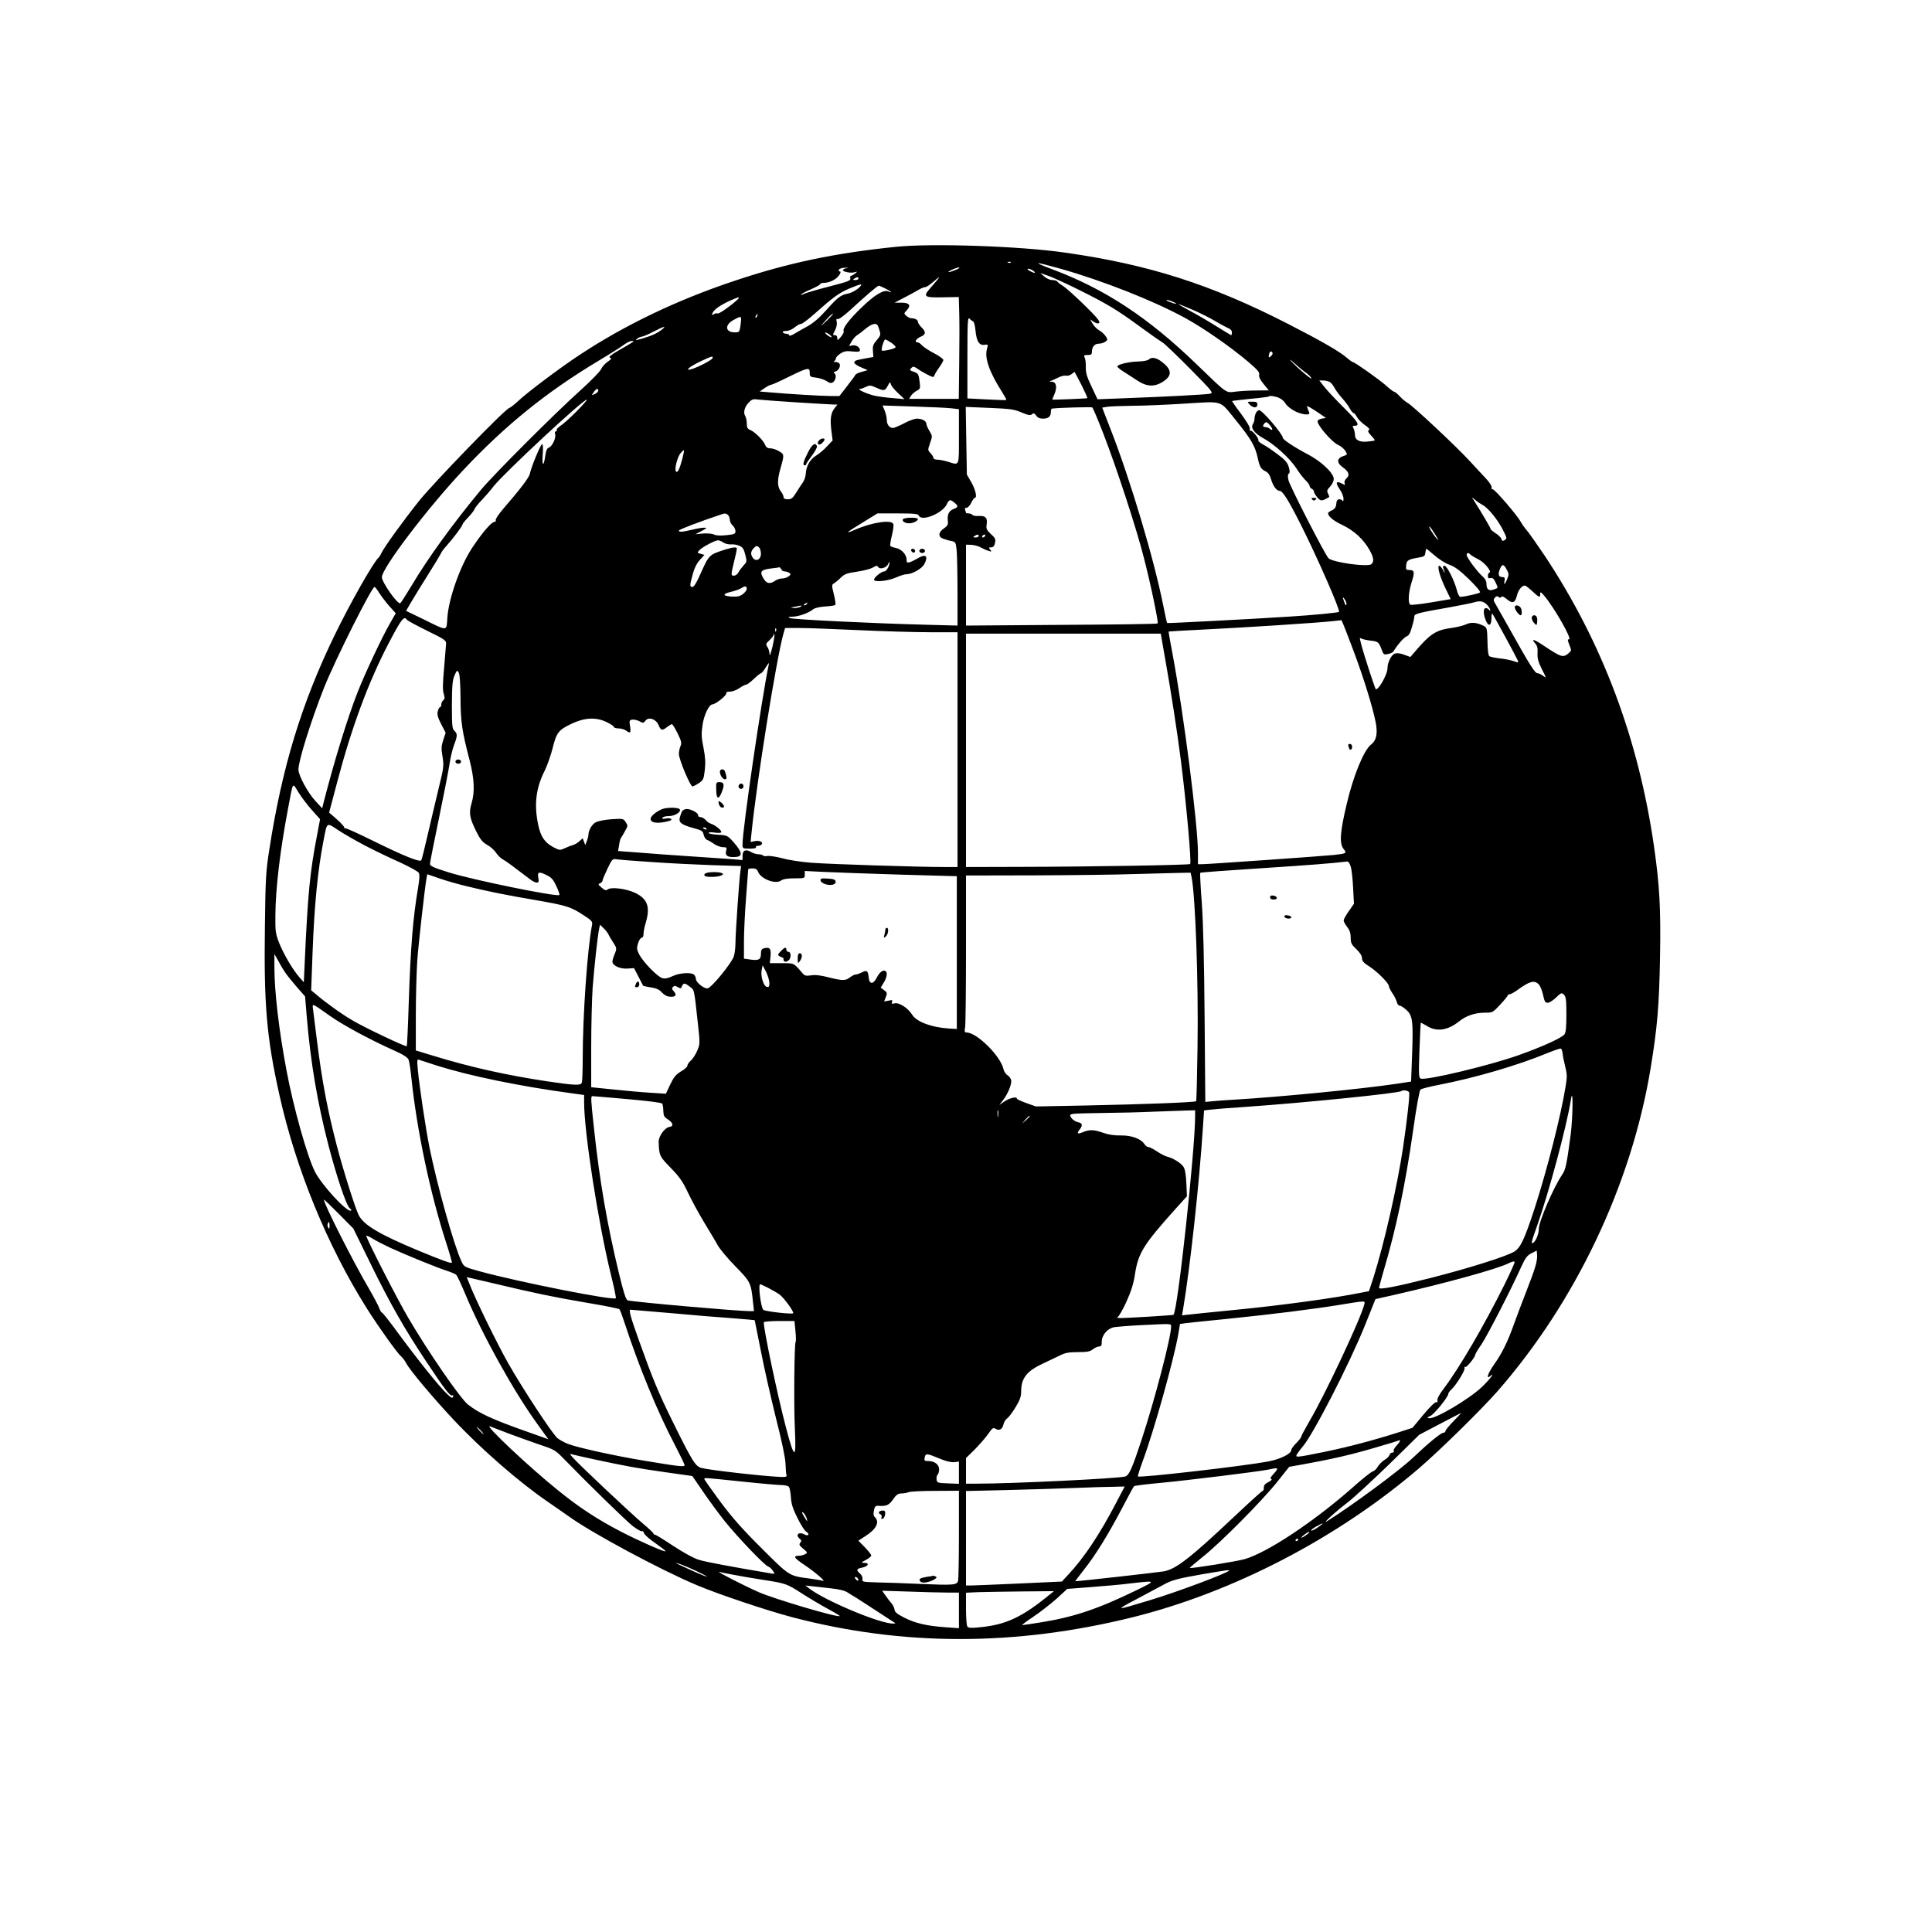 <?xml version="1.0" encoding="UTF-8" standalone="yes"?>
<svg version="1.0" xmlns="http://www.w3.org/2000/svg" width="1024pt" height="1024pt" viewBox="0 0 1366 1366" preserveAspectRatio="xMidYMid meet">
  <g transform="translate(0,1366) scale(0.1,-0.1)" fill="#000000" stroke="none">
    <path d="M6335 11915 c-436 -45 -760 -113 -1140 -240 -406 -135 -777 -313
-1095 -523 -143 -94 -378 -271 -438 -329 -25 -23 -53 -45 -62 -48 -32 -10
-536 -530 -638 -658 -114 -143 -248 -329 -265 -367 -7 -14 -14 -27 -18 -30
-37 -31 -202 -322 -315 -555 -234 -483 -371 -935 -460 -1513 -24 -150 -27
-205 -31 -538 -8 -556 12 -791 103 -1198 116 -520 338 -1063 617 -1506 80
-127 216 -318 242 -339 11 -9 28 -32 38 -51 24 -47 192 -247 335 -399 196
-209 469 -446 665 -579 46 -32 112 -78 148 -103 163 -118 649 -379 909 -488
152 -64 486 -176 670 -225 783 -206 1577 -206 2407 -1 712 177 1449 560 2024
1052 149 128 437 411 554 543 554 632 949 1463 1085 2284 48 291 61 447 67
788 6 346 -3 506 -42 780 -110 764 -365 1442 -772 2057 -53 79 -110 160 -127
180 -17 20 -37 48 -44 62 -22 42 -182 229 -197 229 -8 0 -12 6 -9 14 3 8 -14
35 -40 63 -25 26 -78 84 -118 127 -98 106 -401 389 -435 407 -15 8 -40 29 -56
47 -16 17 -34 32 -39 32 -6 0 -32 20 -58 44 -49 43 -222 166 -235 166 -4 0
-22 13 -41 29 -49 44 -183 121 -419 242 -543 278 -983 419 -1575 503 -318 46
-940 67 -1195 41z m812 -111 c-3 -3 -12 -4 -19 -1 -8 3 -5 6 6 6 11 1 17 -2
13 -5z m351 -44 c297 -84 656 -225 879 -347 135 -74 316 -200 447 -310 67 -57
83 -76 79 -92 -4 -15 6 -35 31 -66 l37 -45 -88 -1 c-48 0 -115 -4 -147 -8 -70
-9 -57 -18 -271 189 -345 334 -651 536 -1025 676 -63 23 -108 43 -99 43 9 1
79 -17 157 -39z m-1515 3 c-13 -2 -23 -8 -23 -13 0 -12 56 -23 82 -15 22 6 22
6 4 -9 -11 -9 -24 -16 -29 -16 -5 0 -7 -8 -5 -18 4 -16 -15 -23 -146 -57 -83
-21 -164 -45 -180 -52 -15 -8 -26 -10 -22 -5 3 5 35 22 71 37 36 16 65 32 65
37 0 4 11 8 25 8 40 0 89 25 108 54 10 14 13 26 7 26 -5 0 -10 4 -10 9 0 11
25 19 55 18 16 0 16 -1 -2 -4z m782 -8 c-51 -22 -82 -26 -40 -5 22 11 47 19
55 19 8 0 2 -6 -15 -14z m541 -10 c24 -18 7 -19 -26 0 -16 9 -19 14 -9 15 8 0
24 -7 35 -15z m324 -135 c202 -101 264 -138 428 -258 78 -57 153 -109 165
-116 12 -7 98 -89 191 -183 164 -166 167 -171 140 -177 -31 -6 -313 -21 -612
-32 l-182 -7 -42 89 c-34 71 -42 99 -41 139 1 27 -3 58 -8 67 -8 15 -5 18 21
18 24 0 30 4 30 21 0 36 19 59 48 59 16 0 37 6 47 14 18 13 18 15 2 40 -10 14
-30 32 -45 40 -15 8 -35 29 -46 46 l-18 32 26 -18 c20 -12 30 -14 38 -6 8 8
-19 41 -103 123 -62 61 -130 122 -150 135 -21 13 -40 28 -44 34 -3 5 -19 10
-35 10 -17 0 -41 11 -57 25 l-28 25 65 -23 c36 -14 130 -57 210 -97z m-1560
80 c0 -5 -10 -10 -22 -10 -19 0 -20 2 -8 10 19 13 30 13 30 0z m559 -7 c-8
-10 -32 -38 -53 -62 -52 -59 -42 -66 93 -63 l110 2 3 -107 c2 -60 2 -222 0
-360 l-3 -253 -176 0 -175 0 14 23 c8 12 27 28 41 35 22 11 25 17 20 55 -7 62
-10 67 -44 79 -27 9 -29 12 -16 26 14 13 18 12 44 -5 15 -11 47 -30 71 -42 40
-20 43 -21 49 -4 4 10 19 36 35 57 15 21 28 45 28 51 0 7 -30 29 -67 48 -38
20 -76 45 -85 56 -10 12 -24 21 -33 21 -23 0 -6 27 26 40 36 15 37 33 4 66
-14 14 -25 31 -25 38 0 15 -21 26 -48 26 -8 0 -24 8 -34 17 -18 16 -18 17 3
39 33 35 19 54 -38 54 l-48 0 65 34 c36 18 81 43 100 54 19 12 42 22 51 22 9
0 33 16 55 35 43 38 55 44 33 18z m-561 -62 c-19 -16 -52 -33 -73 -37 -50 -9
-70 -24 -156 -120 -44 -50 -89 -88 -126 -109 -32 -17 -75 -42 -95 -54 -21 -13
-38 -18 -38 -12 0 6 -9 11 -19 11 -11 0 -23 5 -26 10 -4 6 6 10 24 10 17 0 42
11 59 25 17 14 37 25 46 25 9 0 52 33 97 73 129 115 170 145 244 177 89 37
104 38 63 1z m192 -1 c22 -11 40 -23 40 -26 0 -2 -8 0 -18 5 -31 16 -95 -21
-188 -111 -89 -85 -139 -151 -129 -169 4 -5 -5 -23 -19 -40 -23 -27 -26 -28
-26 -10 0 12 -6 21 -15 21 -19 0 -19 0 1 39 9 18 13 42 10 56 -5 18 -3 23 7
19 8 -3 47 26 93 68 104 96 187 167 197 168 4 0 26 -9 47 -20z m-1060 -91
c-53 -46 -121 -92 -127 -85 -3 3 -14 1 -25 -5 -17 -9 -18 -8 -9 10 14 26 55
54 122 85 72 32 81 31 39 -5z m3095 -4 c39 -17 21 -18 -25 0 -19 7 -28 14 -20
14 8 0 29 -6 45 -14z m137 -55 c51 -22 123 -58 160 -80 36 -22 78 -44 92 -50
16 -6 26 -17 26 -30 0 -11 -2 -20 -4 -20 -3 0 -47 27 -99 59 -52 33 -137 83
-188 110 -52 28 -91 51 -87 51 4 0 49 -18 100 -40z m-2587 -78 c-53 -50 -51
-45 5 16 19 21 37 36 40 35 2 -2 -18 -25 -45 -51z m-492 33 c-3 -9 -8 -14 -10
-11 -3 3 -2 9 2 15 9 16 15 13 8 -4z m-113 -22 c0 -10 -3 -35 -6 -55 -6 -35
-9 -38 -39 -38 -67 0 -73 52 -10 87 48 27 55 28 55 6z m1640 -15 c6 -2 14 -30
17 -63 7 -78 26 -108 63 -103 27 4 27 3 18 -30 -18 -63 18 -164 106 -302 19
-30 33 -56 31 -58 -1 -2 -64 0 -139 4 l-136 7 0 289 c0 256 2 288 15 275 8 -9
19 -17 25 -19z m-675 -28 c4 -6 10 -24 15 -41 8 -25 4 -35 -21 -64 -25 -29
-30 -41 -27 -77 l3 -42 -45 -8 c-82 -15 -90 -18 -90 -32 0 -7 21 -22 48 -33
l47 -20 -42 -12 c-23 -6 -43 -16 -45 -21 -2 -5 -28 -41 -58 -79 l-55 -71 -60
0 c-64 0 -314 15 -432 26 l-72 6 35 24 c19 13 40 24 47 24 7 0 62 25 122 55
137 67 150 70 150 30 0 -28 3 -30 45 -35 25 -3 58 -14 74 -24 21 -15 32 -17
45 -9 20 13 27 53 11 63 -9 6 -6 10 8 14 22 7 38 39 27 56 -3 5 -16 10 -28 11
-12 0 -16 3 -9 6 6 2 12 11 12 19 0 8 15 23 33 35 26 16 42 19 85 14 40 -4 52
-2 52 9 0 21 -27 39 -54 34 l-23 -5 19 34 c11 18 28 38 38 43 9 5 36 25 59 45
43 35 74 44 86 25z m-1525 -30 c-34 -27 -75 -45 -140 -64 -47 -13 -52 -13 -36
-1 11 8 27 15 35 15 9 1 45 16 81 35 73 38 97 44 60 15z m1184 -35 c11 -8 18
-17 15 -19 -2 -3 -15 4 -29 14 -14 11 -20 20 -15 19 6 0 19 -6 29 -14z m436
-57 c19 -13 33 -27 32 -33 -1 -10 -89 -31 -97 -23 -7 7 15 78 24 78 4 0 23
-10 41 -22z m-1830 1 c-8 -6 -51 -31 -95 -56 -57 -33 -75 -48 -62 -52 13 -5
10 -10 -17 -29 -19 -13 -39 -36 -46 -52 -7 -16 -71 -82 -143 -147 -180 -161
-617 -598 -708 -708 -198 -239 -370 -476 -488 -674 -40 -66 -76 -123 -81 -126
-18 -11 -130 148 -130 184 0 64 323 489 577 759 298 317 588 551 953 770 74
44 153 94 175 110 22 17 49 31 60 31 17 0 18 -2 5 -10z m4517 -96 c-17 -18
-22 -8 -11 22 5 12 10 13 17 6 8 -8 6 -16 -6 -28z m-3949 -15 c-5 -14 -101
-64 -149 -78 -54 -16 -13 19 66 56 79 37 88 39 83 22z m4195 -103 c15 -10 33
-27 39 -39 12 -22 -111 83 -147 125 -11 13 3 3 30 -22 28 -25 63 -54 78 -64z
m-1587 -86 c25 -50 44 -92 42 -94 -4 -3 -248 -13 -248 -10 0 2 7 19 16 40 20
48 12 85 -19 86 -21 0 -21 1 3 10 14 6 37 17 52 24 15 7 35 11 45 9 10 -3 27
2 38 10 11 9 21 16 22 16 2 0 23 -41 49 -91z m1755 21 c10 -6 26 -25 35 -43 9
-18 34 -51 54 -73 21 -23 46 -56 54 -73 9 -17 21 -31 26 -31 5 0 16 -13 24
-28 8 -16 33 -41 56 -57 29 -20 37 -31 28 -36 -9 -6 -5 -16 16 -38 16 -17 28
-32 25 -35 -2 -2 -25 -6 -51 -8 -56 -6 -88 11 -88 48 0 14 -5 34 -10 45 -9 16
-7 19 10 19 38 0 20 30 -83 132 -57 57 -118 122 -136 146 l-33 42 27 0 c14 0
35 -5 46 -10z m-3053 -78 l47 -44 -80 7 c-44 3 -102 11 -130 17 -52 11 -131
47 -105 48 8 0 27 7 43 15 24 12 32 12 70 -5 57 -26 64 -25 84 13 14 27 18 29
21 12 2 -11 24 -39 50 -63z m-2118 16 c0 -7 -11 -18 -25 -24 -23 -11 -24 -11
-8 12 17 26 33 32 33 12z m4813 -51 c18 -8 38 -25 46 -40 7 -14 35 -37 61 -51
50 -28 116 -36 107 -13 -21 52 -22 50 4 37 13 -7 44 -27 69 -44 l45 -31 -30
-5 c-19 -4 -30 -11 -29 -21 2 -30 102 -145 142 -163 21 -9 45 -29 54 -44 16
-26 16 -27 -15 -37 -44 -14 -47 -46 -8 -75 47 -33 57 -58 32 -81 -12 -11 -18
-26 -14 -35 5 -14 3 -15 -15 -5 -47 25 -53 10 -17 -43 14 -20 25 -49 24 -64 0
-15 -3 -21 -6 -14 -2 6 -13 12 -23 12 -14 0 -20 -9 -22 -32 -2 -24 -10 -36
-30 -46 -16 -7 -28 -16 -28 -20 0 -23 39 -55 103 -85 81 -39 145 -98 188 -172
32 -55 36 -87 15 -104 -26 -22 -274 13 -303 42 -24 24 -274 511 -283 552 -6
27 -5 42 2 46 9 6 8 18 0 48 -10 31 -26 50 -80 90 -37 28 -83 59 -103 69 -19
10 -34 23 -32 29 5 14 -46 75 -57 68 -4 -3 -6 3 -3 13 2 11 -21 50 -62 106
-37 48 -65 89 -63 91 1 1 59 8 128 15 69 6 127 14 129 16 8 8 42 4 74 -9z
m-4969 -98 c-43 -44 -94 -89 -112 -100 -17 -12 -30 -25 -26 -30 3 -5 0 -9 -6
-9 -7 0 -9 -8 -5 -20 8 -25 -21 -88 -45 -95 -12 -4 -19 -20 -24 -53 -11 -83
-25 -82 -19 1 4 48 2 77 -4 77 -10 0 -78 -163 -87 -211 -6 -26 -67 -107 -190
-249 -31 -36 -54 -71 -51 -77 2 -7 -2 -13 -9 -13 -22 0 -92 -83 -162 -190 -83
-129 -161 -351 -171 -485 -7 -101 7 -100 -170 -13 l-122 59 36 62 c20 34 74
122 120 195 47 74 87 141 91 150 3 10 21 33 39 53 43 47 113 140 113 151 0 5
18 27 40 50 22 23 42 49 45 58 3 9 25 38 50 63 24 25 63 70 85 99 75 95 646
626 659 612 3 -2 -31 -41 -75 -85z m1561 66 c127 -8 243 -15 258 -15 l28 0
-20 -26 c-27 -35 -33 -75 -23 -158 l9 -70 -38 -40 c-20 -23 -55 -52 -77 -66
-44 -27 -72 -74 -75 -130 -1 -19 -10 -46 -20 -60 -10 -14 -31 -46 -47 -72 -25
-40 -34 -48 -60 -48 -21 0 -30 5 -30 16 0 9 -9 27 -20 41 -24 31 -25 78 -4
153 30 104 30 107 -7 129 -19 12 -46 21 -62 21 -20 0 -30 7 -37 24 -11 31 -75
95 -106 106 -19 8 -24 17 -24 45 0 19 -5 44 -11 54 -16 24 -4 67 27 97 21 22
31 24 67 19 23 -3 146 -12 272 -20z m3102 -125 c107 -132 137 -183 155 -265
14 -66 23 -81 55 -97 19 -9 31 -26 40 -57 14 -47 38 -81 59 -81 23 0 62 -63
152 -241 114 -226 280 -604 269 -615 -5 -6 -181 -23 -357 -34 -246 -16 -855
-48 -858 -45 -2 2 -14 57 -27 122 -65 328 -233 892 -375 1254 l-57 147 36 6
c20 3 99 6 176 7 77 0 235 7 350 14 305 18 262 31 382 -115z m-2009 83 l52 -6
0 -193 c0 -216 5 -204 -76 -179 -27 8 -61 15 -76 15 -16 0 -28 5 -28 12 0 6
-9 22 -21 34 -20 22 -20 23 -3 71 17 49 17 50 -4 85 -12 19 -22 43 -22 51 0
20 -30 37 -67 37 -15 0 -53 -13 -83 -29 -30 -16 -65 -31 -76 -35 -29 -9 -54
17 -54 55 0 16 -7 46 -15 66 l-15 36 217 -7 c120 -4 242 -9 271 -13z m1073
-179 c92 -236 237 -679 287 -879 51 -198 104 -456 97 -463 -3 -4 -309 -8 -680
-10 l-675 -5 0 286 0 286 37 -1 c21 -1 51 -9 68 -19 16 -9 41 -20 55 -24 22
-7 23 -6 11 9 -12 14 -11 16 7 16 15 0 22 9 27 31 6 27 2 35 -29 63 -30 28
-35 38 -30 67 7 48 -7 63 -55 61 -21 -2 -42 2 -46 8 -3 5 -15 10 -26 10 -10 0
-19 2 -19 4 0 2 -3 11 -6 20 -4 11 -1 16 10 16 9 0 24 16 33 35 9 19 20 35 25
35 18 0 6 57 -24 109 l-32 56 -4 239 -4 239 167 -7 c147 -6 176 -10 227 -32
48 -20 63 -23 74 -13 12 10 18 8 30 -9 10 -15 26 -22 48 -22 38 0 56 15 56 47
0 13 3 24 8 24 38 6 279 13 285 8 5 -4 40 -87 78 -185z m-2977 -179 c-19 -72
-33 -100 -44 -89 -14 14 10 107 33 131 11 13 22 22 23 20 2 -2 -4 -30 -12 -62z
m5658 -325 c38 -19 107 -103 144 -176 29 -57 30 -62 13 -72 -14 -9 -19 -8 -24
8 -3 10 -22 29 -41 40 -18 12 -34 25 -34 29 0 7 -66 119 -115 196 l-19 30 25
-20 c13 -12 36 -27 51 -35z m-3729 12 c24 -21 22 -28 -13 -42 -32 -13 -44 -39
-38 -86 2 -23 -3 -33 -27 -49 -41 -28 -44 -59 -8 -73 15 -6 42 -14 59 -17 30
-6 32 -9 38 -67 3 -33 6 -167 6 -296 l0 -235 -227 6 c-383 10 -937 37 -958 47
-16 7 -12 9 20 10 44 1 115 27 144 52 11 9 44 17 84 20 37 2 69 7 73 11 4 4
-1 37 -10 74 -16 64 -16 69 0 78 10 6 32 24 49 41 27 26 44 32 114 42 45 6 96
20 112 29 25 15 31 15 38 4 13 -20 60 -5 71 22 5 12 9 17 9 10 2 -22 -22 -63
-36 -63 -21 0 -73 -42 -73 -58 0 -21 101 -10 160 17 25 11 56 21 69 21 40 0
110 40 126 71 31 59 10 76 -49 40 -17 -10 -41 -22 -53 -26 -20 -5 -23 -3 -23
18 0 36 -36 75 -76 83 -19 3 -37 10 -39 15 -3 4 2 37 11 73 9 36 14 72 10 81
-12 33 -152 12 -272 -41 -78 -34 -61 -19 61 55 l99 61 143 0 c118 0 145 -3
149 -15 18 -45 166 14 197 78 19 38 25 39 60 9z m-1605 -84 c7 -7 12 -22 12
-33 0 -12 9 -30 20 -40 11 -10 20 -28 20 -40 0 -20 -7 -23 -65 -29 -42 -4 -73
-3 -87 5 -12 6 -45 9 -76 7 l-55 -5 44 23 c38 20 40 23 19 23 -14 1 -52 -6
-85 -14 -70 -17 -95 -18 -95 -6 0 7 147 63 300 114 25 9 35 8 48 -5z m5002
-141 c22 -37 24 -44 8 -25 -30 35 -64 93 -50 84 6 -3 24 -30 42 -59z m-3230
-7 c0 -5 -10 -10 -22 -10 -19 0 -20 2 -8 10 19 13 30 13 30 0z m45 0 c-3 -5
-11 -10 -16 -10 -6 0 -7 5 -4 10 3 6 11 10 16 10 6 0 7 -4 4 -10z m-1850 -46
c13 -9 37 -14 52 -13 16 2 42 -2 59 -9 25 -11 33 -22 43 -63 13 -49 12 -52
-12 -77 -13 -15 -30 -37 -36 -49 -6 -13 -21 -23 -32 -23 -23 0 -22 4 7 123 8
32 14 63 14 68 0 13 -26 11 -84 -7 -115 -37 -112 -34 -180 -186 -22 -49 -40
-78 -50 -78 -19 0 -20 10 -2 75 16 62 31 92 63 126 l24 26 -26 7 c-26 7 -27 8
-10 26 20 22 111 70 132 70 8 0 25 -7 38 -16z m253 -36 c7 -7 12 -27 12 -44 0
-40 -35 -58 -57 -28 -17 24 -16 44 4 66 19 21 25 22 41 6z m4775 -55 c30 -27
77 -56 105 -66 37 -13 73 -39 138 -102 52 -51 84 -89 78 -94 -8 -8 -113 -31
-139 -31 -7 0 -18 21 -24 46 -18 69 -70 174 -88 174 -9 0 -13 -6 -9 -15 15
-38 15 -47 0 -17 -10 17 -22 32 -27 32 -18 0 2 -73 41 -155 l39 -81 -138 -23
c-75 -13 -142 -20 -148 -16 -17 10 -13 87 9 156 24 73 21 89 -15 89 -23 0 -26
3 -23 31 3 37 14 44 83 56 45 7 50 11 53 36 2 15 5 27 7 27 2 0 28 -21 58 -47z
m255 5 c7 -7 31 -21 55 -33 42 -20 97 -87 78 -93 -6 -2 -11 -13 -11 -24 0 -15
5 -19 19 -15 14 3 23 -4 35 -30 20 -43 21 -39 -13 -51 -35 -12 -51 0 -51 40 0
18 -9 36 -26 51 -35 29 -114 135 -114 153 0 17 12 18 28 2z m257 -109 c14 -25
14 -33 1 -64 -17 -41 -25 -45 -18 -10 3 20 0 25 -16 25 -27 0 -33 20 -16 59
15 36 27 34 49 -10z m-5131 6 c3 -8 13 -15 23 -15 10 0 25 -5 33 -10 13 -9 12
-12 -4 -25 -11 -8 -31 -15 -46 -15 -14 0 -35 -6 -46 -14 -40 -28 -64 -24 -87
16 -28 47 -17 60 56 69 28 3 55 7 58 8 4 0 9 -6 13 -14z m-244 -140 c0 -7 -12
-23 -27 -35 -21 -16 -38 -20 -80 -18 -66 4 -67 19 -3 34 27 6 59 18 72 26 25
17 38 15 38 -7z m5554 -15 c49 -46 56 -48 56 -20 0 18 4 16 28 -12 69 -80 199
-308 176 -308 -12 0 -11 -6 2 -40 16 -39 16 -40 -7 -60 -38 -31 -51 -27 -173
54 -69 47 -95 54 -61 16 14 -15 18 -33 16 -68 -2 -37 5 -62 31 -114 32 -62 32
-65 9 -47 -13 10 -31 19 -40 19 -19 0 -56 60 -199 316 -50 89 -96 170 -103
182 -10 17 -10 23 0 36 10 12 17 13 26 6 9 -8 15 -8 20 0 4 7 18 1 37 -15 41
-35 60 -29 73 23 9 40 35 72 57 72 5 0 28 -18 52 -40z m-8151 -15 c16 -24 48
-66 72 -93 l43 -48 -45 -79 c-54 -95 -170 -341 -223 -475 -69 -174 -165 -484
-241 -780 l-11 -45 -48 52 c-54 58 -120 181 -120 222 0 63 91 351 182 581 80
199 336 710 356 710 4 0 20 -20 35 -45z m6837 -72 c0 -22 -8 -14 -19 20 -10
29 -9 30 4 13 8 -11 15 -26 15 -33z m985 -1 c12 -9 24 -26 29 -37 6 -16 5 -18
-5 -7 -37 36 -51 -9 -24 -74 19 -47 40 -39 40 14 0 23 3 38 6 34 9 -10 173
-313 181 -333 6 -14 2 -15 -31 -3 -20 7 -64 16 -98 19 -33 4 -66 11 -72 15 -8
4 -13 42 -14 105 -2 92 -4 98 -27 110 -47 24 -89 28 -124 11 -18 -9 -63 -20
-99 -25 -116 -16 -153 -40 -265 -171 l-30 -35 -44 16 c-29 11 -51 13 -66 8
-25 -9 -52 -63 -52 -104 0 -47 -74 -172 -85 -144 -45 121 -121 368 -109 359 8
-7 40 -15 71 -19 58 -6 61 -9 84 -69 11 -30 14 -32 43 -26 17 3 34 12 38 18
27 46 73 98 92 106 17 6 27 23 39 67 10 33 17 66 17 75 0 18 24 25 242 63 81
15 160 30 175 35 43 13 66 11 88 -8z m-4800 -2 c-3 -5 -12 -10 -18 -10 -7 0
-6 4 3 10 19 12 23 12 15 0z m-45 -20 c-8 -5 -28 -9 -45 -9 -30 2 -30 2 5 9
51 11 57 11 40 0z m-2784 -91 c3 -6 68 -41 143 -78 121 -59 136 -69 135 -91
-1 -14 -7 -91 -14 -172 -10 -108 -11 -157 -3 -182 9 -28 8 -38 -3 -47 -8 -6
-14 -20 -14 -30 0 -11 -4 -19 -9 -19 -5 0 -12 -14 -16 -30 -5 -23 1 -45 25
-91 l31 -60 -17 -51 c-14 -43 -15 -61 -5 -118 10 -64 9 -76 -28 -226 -21 -88
-56 -234 -77 -326 -21 -92 -41 -173 -45 -180 -10 -16 -120 28 -347 140 -95 47
-179 85 -187 85 -8 0 -13 4 -12 9 1 4 -22 29 -52 56 l-54 47 57 215 c102 388
222 710 363 980 90 172 110 199 129 169z m6699 -234 c68 -183 128 -377 150
-484 18 -84 8 -136 -33 -167 -50 -40 -125 -223 -171 -422 -47 -197 -52 -276
-21 -315 24 -30 21 -32 -70 -42 -76 -8 -887 -65 -927 -65 l-33 0 0 79 c0 199
-101 988 -180 1409 -16 86 -29 156 -27 157 1 1 112 7 247 14 277 13 812 48
910 59 l65 7 13 -30 c7 -16 42 -106 77 -200z m-4088 153 c-3 -8 -6 -5 -6 6 -1
11 2 17 5 13 3 -3 4 -12 1 -19z m578 7 c171 -8 399 -15 508 -15 l197 0 0 -830
0 -830 -99 0 c-178 0 -804 20 -933 30 -69 5 -161 19 -203 31 -43 11 -91 19
-107 17 -16 -3 -31 -1 -34 4 -3 4 -17 8 -31 8 -13 0 -37 7 -53 16 -37 23 -60
12 -60 -26 l0 -31 -67 6 c-38 3 -169 12 -293 20 -124 8 -291 20 -372 27 l-148
11 7 41 c3 23 9 46 13 51 4 6 18 27 29 49 21 36 21 40 5 63 -16 25 -19 26 -98
21 -46 -3 -96 -13 -113 -21 -28 -15 -53 -58 -53 -93 0 -7 -5 -25 -11 -41 l-11
-28 -9 24 -9 24 -23 -20 c-12 -12 -33 -24 -47 -28 -14 -4 -40 -14 -59 -23 -32
-15 -36 -14 -78 8 -62 33 -90 74 -108 159 -30 145 -16 260 48 386 16 33 41
103 54 154 27 111 42 130 132 173 92 44 171 49 245 15 31 -14 56 -31 56 -36 0
-6 15 -11 33 -11 18 0 42 -7 53 -15 30 -23 36 -18 29 29 -7 41 -5 45 16 48 13
2 36 -4 51 -12 25 -14 28 -13 41 4 22 30 75 13 93 -30 16 -39 26 -42 61 -14
14 11 29 20 34 20 4 0 22 -29 40 -65 27 -56 30 -69 20 -91 -6 -14 -11 -38 -11
-55 0 -37 80 -229 96 -229 6 0 26 10 45 23 31 21 35 28 42 92 6 53 4 91 -9
158 -15 72 -16 100 -7 160 10 72 46 146 70 147 22 0 102 64 98 78 -3 8 6 12
26 12 16 0 47 11 67 25 20 14 42 25 49 25 6 0 30 18 53 40 23 22 46 40 50 40
5 0 21 19 35 43 19 31 24 35 20 17 -51 -245 -185 -1162 -185 -1267 0 -33 0
-33 51 -33 31 0 48 4 44 10 -3 6 3 10 14 10 11 0 23 5 27 11 10 17 -16 28 -50
22 l-29 -6 7 69 c37 364 176 1232 226 1407 l11 37 102 0 c56 0 242 -7 412 -15z
m-604 -120 c-12 -49 -20 -68 -20 -50 -1 17 -7 40 -15 51 -13 19 -12 23 15 48
16 15 29 33 30 39 0 7 2 8 4 2 3 -5 -4 -46 -14 -90z m2777 -82 c42 -236 86
-521 111 -718 39 -306 76 -723 66 -734 -8 -7 -689 -19 -1207 -20 l-378 -1 0
825 0 825 688 0 689 0 31 -177z m-4982 -278 c1 -169 10 -232 65 -443 33 -129
37 -221 13 -302 -20 -68 -14 -102 32 -196 30 -60 46 -79 78 -97 22 -12 51 -37
63 -56 13 -19 34 -40 48 -47 21 -11 70 -47 197 -144 14 -11 34 -20 43 -20 14
0 16 6 11 35 -8 42 5 45 64 15 30 -15 44 -32 64 -76 15 -32 24 -59 21 -62 -15
-15 -615 107 -782 160 -107 33 -133 45 -133 60 0 10 29 156 64 325 35 170 69
343 75 385 6 42 20 101 31 130 25 65 25 80 3 101 -16 14 -18 36 -18 184 1 138
4 175 19 208 16 37 18 39 29 20 8 -13 12 -76 13 -180z m-1052 -791 l59 -66
-21 -112 c-51 -261 -66 -419 -88 -911 l-6 -130 -35 40 c-48 57 -107 158 -140
240 -25 64 -27 81 -26 190 1 191 33 460 89 755 38 201 30 189 73 120 20 -33
63 -90 95 -126z m376 -252 c63 -33 173 -86 243 -117 70 -32 132 -66 138 -76 7
-13 5 -46 -5 -106 -36 -210 -53 -418 -66 -812 -5 -167 -12 -306 -14 -308 -6
-7 -301 133 -383 182 -79 46 -193 128 -261 187 l-32 26 10 269 c12 330 37 584
77 788 26 136 20 132 105 75 40 -26 125 -75 188 -108z m2030 -117 c124 -9 316
-18 427 -22 l203 -6 -5 -36 c-9 -60 -35 -442 -35 -506 0 -33 -5 -76 -11 -95
-13 -46 -158 -224 -186 -228 -25 -4 -83 43 -83 67 0 9 -5 22 -12 29 -19 19
-103 14 -151 -9 -32 -15 -53 -20 -73 -15 -34 8 -137 114 -165 169 -17 33 -18
43 -8 77 7 22 18 40 26 40 8 0 13 11 13 28 0 15 7 49 15 76 34 112 14 170 -72
212 -63 31 -173 45 -197 25 -11 -9 -20 -6 -42 13 -26 22 -27 25 -11 31 9 4 17
12 17 19 0 6 16 44 35 84 32 67 36 71 62 67 15 -3 129 -12 253 -20z m4940 -32
c7 -21 14 -89 17 -150 l6 -113 -37 -53 c-20 -28 -36 -58 -36 -65 0 -7 11 -28
25 -46 18 -23 25 -45 25 -76 0 -37 5 -48 40 -81 26 -25 40 -47 40 -64 0 -20
12 -33 53 -59 56 -36 137 -118 137 -138 0 -8 11 -30 24 -49 14 -20 28 -48 32
-63 3 -14 12 -26 20 -26 7 0 29 -13 47 -30 45 -39 50 -80 41 -320 l-7 -187
-112 -17 c-243 -36 -828 -93 -1140 -111 -55 -3 -123 -8 -152 -11 l-51 -5 -5
603 c-3 394 -10 674 -20 808 -9 113 -13 207 -11 209 2 3 194 17 427 32 351 23
493 34 614 48 7 0 17 -16 23 -36z m-4190 -37 c19 -50 122 -90 162 -62 15 11
45 16 95 16 72 0 73 0 73 26 l0 26 143 -7 c78 -4 320 -12 537 -19 l395 -11 0
-540 0 -540 -55 3 c-124 8 -229 47 -260 97 -29 47 -93 89 -124 81 -21 -5 -24
-3 -19 10 5 14 1 15 -25 9 l-31 -6 12 31 c11 28 10 33 -12 49 l-24 18 21 35
c23 37 28 73 13 82 -18 11 -42 -7 -62 -46 -25 -50 -53 -49 -57 2 -5 47 -13 53
-48 35 -16 -8 -36 -15 -44 -15 -8 0 -26 -9 -40 -20 -32 -25 -53 -25 -152 0
-54 14 -94 19 -123 14 -35 -5 -46 -3 -60 14 -66 76 -58 72 -148 72 l-84 0 5
49 c5 54 -5 66 -44 57 -19 -5 -24 -13 -24 -40 0 -41 -16 -49 -77 -40 l-43 6 0
122 c0 66 7 207 15 311 8 105 15 193 15 198 0 4 14 7 30 7 23 0 33 -6 40 -24z
m3064 -33 c28 -131 50 -752 43 -1206 -3 -208 -7 -381 -10 -383 -8 -8 -380 -22
-773 -30 l-360 -7 -67 24 c-37 13 -67 27 -67 31 0 17 -49 6 -86 -18 l-38 -26
26 34 c32 42 58 102 58 134 0 14 -10 30 -24 40 -14 8 -28 29 -31 45 -20 92
-188 259 -261 259 -14 0 -16 7 -10 38 3 20 6 270 6 555 l0 517 493 1 c270 1
582 5 692 9 110 3 246 7 302 8 l101 2 6 -27z m-5124 -69 c153 -37 270 -61 493
-99 216 -38 242 -46 335 -107 56 -36 62 -44 58 -67 -33 -171 -66 -636 -66
-948 0 -83 -3 -158 -6 -167 -8 -22 -44 -21 -247 9 -287 43 -546 101 -809 182
l-118 36 0 246 c0 135 5 309 10 386 9 124 51 497 65 582 l6 32 87 -30 c48 -17
134 -41 192 -55z m1001 -339 c5 -11 18 -33 29 -50 32 -48 32 -51 16 -90 -9
-21 -16 -45 -16 -54 0 -28 55 -53 107 -49 l46 3 31 -60 c17 -33 32 -62 33 -64
2 -2 26 -8 55 -12 39 -6 60 -16 78 -36 16 -18 37 -29 57 -30 40 -3 51 12 27
38 -14 15 -15 22 -6 31 10 10 17 9 34 -1 12 -8 23 -10 25 -5 13 36 21 38 56
11 38 -29 33 -6 62 -270 15 -135 14 -140 -6 -187 -11 -26 -31 -57 -45 -69 -13
-11 -24 -27 -24 -36 0 -8 -20 -26 -45 -40 -36 -22 -51 -40 -76 -92 l-31 -66
-107 7 c-58 3 -177 14 -263 23 l-158 16 0 281 c0 155 5 344 10 421 11 142 35
367 46 418 l6 29 25 -24 c14 -13 29 -32 34 -43z m-2281 -276 c13 -19 49 -63
80 -99 l57 -65 12 -145 c27 -322 75 -603 151 -899 59 -227 128 -433 152 -453
15 -13 16 -18 6 -18 -37 0 -203 183 -250 273 -55 107 -153 456 -202 717 -54
286 -86 558 -86 735 l0 90 29 -51 c15 -29 38 -67 51 -85z m3420 -67 c0 -27 -4
-33 -17 -30 -24 4 -46 74 -38 118 l7 35 24 -45 c12 -25 23 -60 24 -78z m5439
-11 c11 -11 24 -44 31 -75 10 -47 15 -56 33 -56 12 0 38 17 59 37 36 35 39 36
56 20 14 -15 17 -37 17 -141 0 -91 -4 -127 -14 -140 -21 -25 -157 -87 -317
-144 -202 -73 -661 -183 -699 -168 -14 5 -15 28 -9 198 4 106 8 194 9 196 2 2
21 -8 44 -22 68 -43 147 -32 228 33 50 40 113 61 181 61 55 0 57 1 109 57 29
31 53 60 53 65 0 4 6 8 13 8 8 0 32 13 54 29 88 64 121 73 152 42z m-8547
-223 c95 -67 278 -166 456 -246 65 -29 95 -49 101 -65 5 -12 14 -72 20 -132
39 -370 133 -814 245 -1160 25 -76 43 -141 41 -143 -6 -6 -71 17 -235 85 -278
116 -388 181 -424 252 -24 46 -114 333 -155 492 -66 252 -105 460 -141 749
-11 91 -23 185 -26 208 -6 51 -17 55 118 -40z m8716 -264 c1 -16 9 -57 18 -92
14 -54 15 -74 4 -140 -32 -203 -132 -596 -221 -870 -71 -216 -98 -273 -142
-301 -56 -34 -318 -117 -593 -187 -246 -62 -364 -85 -364 -69 0 4 16 60 34
124 87 293 152 603 207 986 22 159 45 285 52 291 6 6 64 21 127 33 258 50 560
138 770 225 47 19 90 34 95 32 6 -1 11 -16 13 -32z m-7956 -89 c229 -72 582
-145 951 -195 l87 -12 0 -54 c0 -209 100 -853 190 -1219 22 -87 37 -161 34
-164 -17 -18 -687 115 -961 190 -111 31 -112 31 -131 72 -53 114 -172 539
-226 807 -27 136 -71 430 -82 549 -6 65 -5 74 9 68 9 -3 67 -22 129 -42z
m6871 -188 c6 -16 -14 -194 -43 -392 -43 -282 -134 -680 -209 -917 l-32 -97
-52 -10 c-196 -40 -570 -91 -922 -125 -143 -14 -280 -28 -304 -31 l-44 -5 7
38 c51 302 116 899 142 1304 l7 107 41 5 c22 3 142 13 266 21 414 29 1075 96
1089 111 10 10 49 3 54 -9z m1142 -302 c-29 -215 -35 -244 -61 -282 -59 -86
-164 -330 -164 -381 0 -36 -21 -88 -40 -99 -17 -11 -13 5 26 115 84 236 214
720 241 898 17 105 14 -128 -2 -251z m-6670 254 c148 -13 243 -25 247 -32 4
-7 8 -30 8 -52 1 -34 6 -43 33 -60 37 -24 42 -49 9 -53 -32 -5 -76 -66 -75
-105 3 -98 6 -103 86 -185 63 -65 85 -97 121 -174 24 -51 75 -145 113 -208 38
-63 83 -137 98 -165 15 -27 72 -95 126 -150 106 -108 109 -115 123 -252 l7
-63 -34 0 c-85 0 -823 65 -859 76 -12 4 -28 51 -62 192 -84 350 -136 649 -176
1021 -22 202 -24 231 -12 231 4 0 115 -9 247 -21z m2622 -121 c-2 -13 -4 -5
-4 17 -1 22 1 32 4 23 2 -10 2 -28 0 -40z m1393 3 c0 -242 -123 -1378 -153
-1407 -4 -4 -342 -24 -379 -23 -18 1 -26 3 -17 6 8 2 37 51 63 109 35 78 51
129 61 197 23 148 60 207 283 456 l84 93 -4 92 c-3 63 -9 99 -21 117 -18 27
-76 63 -118 72 -14 4 -45 20 -70 37 -24 16 -51 30 -59 30 -8 0 -21 9 -28 20
-23 38 -91 63 -165 62 -46 -1 -88 5 -125 18 -68 24 -98 25 -146 5 -39 -16 -45
-10 -21 21 22 29 18 44 -15 50 -16 4 -36 17 -44 29 -14 21 -14 23 7 29 12 3
112 6 222 7 110 1 268 5 350 9 83 3 183 7 223 8 l72 2 0 -39z m-1170 -4 c0 -2
-12 -14 -27 -28 l-28 -24 24 28 c23 25 31 32 31 24z m-4652 -1058 c130 -265
234 -448 384 -673 131 -197 170 -248 184 -242 8 3 11 0 7 -10 -4 -12 -14 -7
-45 23 -54 51 -209 245 -342 426 -59 81 -111 147 -116 147 -4 0 -13 15 -19 32
-7 18 -39 80 -73 138 -111 189 -319 600 -318 628 0 4 47 -41 104 -99 l104
-105 130 -265z m-298 284 c0 -21 -3 -24 -9 -14 -5 8 -7 20 -4 28 8 21 13 15
13 -14z m429 -155 c113 -52 332 -141 401 -163 30 -10 60 -22 66 -29 7 -6 35
-67 64 -136 119 -285 336 -677 504 -911 l83 -115 -146 52 c-253 89 -344 132
-423 194 -54 43 -282 374 -423 615 -80 137 -295 557 -295 577 0 4 19 -4 42
-18 23 -15 80 -44 127 -66z m8095 -137 c-9 -31 -38 -110 -64 -176 -26 -66 -64
-167 -85 -225 -46 -129 -84 -206 -141 -287 -45 -64 -60 -109 -27 -82 39 33 -7
-28 -60 -78 -92 -87 -334 -230 -374 -220 -15 3 -13 6 9 15 27 11 128 135 128
157 0 7 10 20 22 31 33 30 99 136 93 152 -2 7 0 10 5 7 9 -6 70 69 70 86 0 5
20 39 46 76 42 64 210 390 282 551 27 58 40 76 70 91 l37 19 3 -31 c2 -17 -4
-56 -14 -86z m-217 -124 c-145 -291 -317 -586 -430 -736 -30 -39 -47 -71 -44
-82 3 -11 0 -16 -8 -13 -8 3 -45 -33 -91 -88 l-77 -93 -86 -28 c-184 -59 -373
-109 -536 -142 -206 -42 -210 -42 -193 -14 7 12 24 34 36 48 73 81 334 589
445 866 l72 180 125 28 c374 85 740 186 818 226 21 11 39 15 41 9 2 -5 -31
-78 -72 -161z m-7142 8 c281 -67 420 -96 649 -135 126 -21 232 -42 236 -47 4
-4 22 -53 40 -108 97 -297 232 -625 354 -856 36 -69 66 -131 66 -138 0 -14
-35 -10 -277 30 -208 34 -477 93 -547 120 -28 11 -62 30 -76 42 -38 34 -247
352 -346 527 -79 139 -234 456 -277 568 l-17 42 23 -5 c12 -3 90 -21 172 -40z
m1937 -31 c29 -15 65 -36 80 -47 32 -23 104 -124 96 -132 -9 -9 -200 13 -211
24 -18 18 -38 181 -22 181 3 0 29 -12 57 -26z m4214 -117 c-26 -103 -277 -638
-391 -831 -30 -52 -55 -99 -55 -104 0 -6 -16 -26 -35 -45 -19 -19 -35 -41 -35
-49 0 -27 -79 -66 -168 -82 -186 -34 -905 -116 -916 -105 -3 3 13 53 35 113
80 216 218 711 250 893 l12 72 41 6 c23 3 154 16 291 30 308 31 603 68 795 99
189 31 183 31 176 3z m-4905 -61 c151 -14 346 -30 434 -36 88 -7 160 -13 161
-14 0 0 20 -99 44 -220 23 -120 72 -334 107 -475 41 -161 66 -280 67 -321 1
-36 4 -72 7 -80 3 -12 -6 -14 -51 -12 -134 7 -494 48 -550 63 -43 11 -65 46
-204 328 -101 204 -142 304 -236 567 -63 175 -76 224 -62 224 5 0 132 -11 283
-24z m883 -126 c4 -38 5 -74 1 -79 -9 -15 -13 -454 -5 -613 11 -224 -3 -221
-65 17 -58 221 -155 681 -155 736 0 5 49 9 109 9 l108 0 7 -70z m2656 29 c0
-73 -115 -514 -206 -791 -69 -210 -90 -257 -117 -267 -37 -14 -799 -51 -1049
-51 l-78 0 0 91 0 90 63 62 c34 35 77 84 95 110 28 41 35 45 51 35 26 -16 48
-4 56 31 4 17 15 35 24 41 10 5 37 40 60 78 33 54 41 78 41 115 0 94 41 145
160 199 36 17 86 41 113 54 38 19 62 24 128 24 66 0 86 4 106 20 14 11 34 20
44 20 15 0 19 7 19 34 0 46 40 93 86 102 19 3 99 10 177 14 242 12 227 13 227
-11z m1997 -667 c-31 -32 -57 -63 -57 -70 0 -7 -7 -12 -14 -12 -18 0 -107 -73
-214 -175 -98 -93 -430 -338 -607 -449 -45 -28 54 63 143 131 42 32 173 153
292 268 l215 211 145 76 c80 42 147 77 150 77 2 1 -21 -25 -53 -57z m-6682
-87 c61 -23 160 -58 220 -79 106 -35 112 -39 175 -104 176 -181 436 -434 484
-472 31 -23 59 -39 64 -36 6 3 12 -3 15 -13 2 -11 39 -43 81 -72 41 -29 74
-54 72 -57 -7 -7 -182 70 -314 138 -164 85 -293 169 -438 286 -201 160 -539
478 -489 459 11 -4 70 -27 130 -50z m-195 20 c13 -14 21 -25 18 -25 -2 0 -15
11 -28 25 -13 14 -21 25 -18 25 2 0 15 -11 28 -25z m6476 -104 c-16 -16 -25
-34 -22 -40 4 -6 0 -11 -9 -11 -9 0 -19 -8 -21 -18 -3 -9 -18 -25 -35 -34 -16
-10 -37 -31 -47 -47 -9 -17 -26 -32 -37 -35 -11 -3 -74 -53 -140 -112 -275
-243 -607 -463 -766 -508 -57 -16 -380 -68 -386 -62 -2 2 38 36 89 77 125 98
423 399 528 531 l85 107 90 16 c207 37 349 70 509 117 94 27 172 51 175 53 2
3 7 3 9 0 3 -3 -7 -18 -22 -34z m-5671 -100 c224 -48 296 -61 499 -90 l191
-27 79 -115 c43 -63 111 -155 150 -204 91 -113 281 -312 306 -320 10 -3 25
-17 34 -30 16 -24 16 -24 -11 -20 -289 49 -460 81 -510 96 -39 12 -108 50
-183 99 -66 44 -125 80 -130 80 -6 0 -10 3 -10 8 0 4 -33 35 -72 68 -83 69
-473 436 -502 473 -19 23 -19 23 0 18 10 -3 82 -19 159 -36z m2444 4 c41 -17
76 -25 97 -23 l34 4 0 -78 0 -79 -77 3 c-73 3 -78 4 -81 27 -2 13 1 28 7 34 6
6 11 23 11 38 0 34 -32 59 -76 59 -28 0 -31 2 -26 26 6 30 15 29 111 -11z
m2381 -72 c0 -4 -12 -20 -27 -36 -20 -21 -24 -31 -15 -34 8 -3 0 -12 -20 -22
-23 -11 -33 -23 -32 -38 0 -13 -3 -23 -7 -23 -5 0 -91 -78 -193 -174 -320
-302 -421 -380 -507 -396 -39 -7 -602 -70 -626 -70 -2 0 25 36 59 79 82 103
171 247 270 435 43 83 82 154 86 158 4 4 86 14 182 23 184 17 697 80 765 94
54 12 65 12 65 4z m-3785 -88 c132 -14 259 -25 281 -25 23 0 46 -6 52 -12 5
-7 12 -41 14 -75 3 -47 14 -82 47 -147 23 -47 51 -91 62 -96 11 -6 17 -15 14
-21 -4 -6 -13 -5 -25 1 -42 23 -70 -1 -35 -30 12 -10 13 -16 3 -28 -10 -12 -7
-19 21 -42 32 -27 32 -29 13 -39 -12 -6 -32 -11 -46 -11 -41 0 -31 -16 42 -65
75 -50 156 -120 130 -112 -9 3 -54 11 -100 17 -139 18 -137 17 -334 214 -137
136 -209 218 -293 331 -61 83 -111 153 -111 158 0 10 -6 10 265 -18z m2643
-157 c-113 -216 -225 -384 -332 -498 l-48 -52 -302 -14 c-165 -7 -318 -14
-338 -14 l-38 0 0 334 0 334 298 7 c163 4 380 11 482 15 102 4 220 8 263 8
l79 2 -64 -122z m-1108 -215 c0 -170 -3 -318 -6 -330 -8 -30 -32 -32 -264 -22
-113 5 -253 10 -311 11 -100 3 -105 4 -101 23 2 12 -5 29 -17 39 -29 26 -26
34 13 42 44 8 57 34 18 34 -26 1 -26 2 11 21 20 11 37 25 37 31 0 7 -21 33
-46 59 l-45 46 51 33 c76 49 101 98 66 133 -10 9 -12 24 -7 48 6 30 11 34 37
32 52 -3 71 6 99 47 22 32 34 40 59 41 17 0 40 4 51 9 11 5 95 9 188 9 l167 1
0 -307z m-1075 107 c5 -21 3 -20 -14 8 -24 37 -27 53 -7 32 8 -8 17 -26 21
-40z m3645 -34 c0 -2 -18 -15 -40 -30 -22 -14 -40 -22 -40 -17 0 5 17 18 38
29 42 23 42 23 42 18z m-105 -72 c-36 -28 -61 -36 -30 -10 17 14 35 25 40 25
6 0 1 -7 -10 -15z m-65 -38 c0 -3 -4 -8 -10 -11 -5 -3 -10 -1 -10 4 0 6 5 11
10 11 6 0 10 -2 10 -4z m-4267 -219 c48 -22 86 -42 84 -44 -3 -3 -109 43 -197
85 l-25 12 25 -6 c14 -4 64 -24 113 -47z m3777 -1 c0 -14 -355 -148 -560 -210
-247 -75 -251 -75 -95 7 77 41 160 85 185 99 64 36 100 46 283 78 185 31 187
31 187 26z m-3505 -30 c44 -9 139 -25 210 -36 163 -25 169 -28 279 -99 50 -32
131 -80 179 -106 48 -26 86 -49 84 -51 -12 -13 -464 121 -575 170 -100 44
-303 148 -277 142 11 -3 56 -12 100 -20z m880 -27 c11 -17 -1 -21 -15 -4 -8 9
-8 15 -2 15 6 0 14 -5 17 -11z m1965 -85 c-270 -131 -438 -187 -667 -224 -68
-11 -128 -20 -135 -20 -6 0 29 27 78 59 49 33 123 91 165 128 l75 69 170 13
c93 7 219 18 279 26 183 21 183 21 35 -51z m-2156 16 c58 -6 99 -16 120 -30
17 -11 44 -28 60 -37 15 -10 77 -49 136 -88 59 -38 116 -75 126 -82 18 -11 18
-12 -1 -12 -90 -3 -483 162 -595 249 l-25 20 45 -5 c25 -3 85 -9 134 -15z
m824 -30 l82 0 0 -126 0 -126 -97 7 c-131 9 -215 29 -292 69 -47 24 -65 39
-66 54 -1 12 -10 32 -21 45 -11 12 -30 37 -43 56 l-24 34 189 -6 c104 -4 226
-7 272 -7z m725 -13 c-197 -162 -312 -216 -502 -233 -57 -6 -75 -4 -82 7 -5 8
-9 64 -9 126 l0 112 88 4 c48 1 187 4 310 5 l224 2 -29 -23z"/>
    <path d="M8122 11118 c-7 -7 -40 -13 -75 -14 -64 -1 -147 -21 -147 -35 0 -5
19 -21 43 -36 23 -14 66 -43 96 -62 70 -47 126 -49 189 -6 62 42 57 85 -19
141 -36 26 -68 31 -87 12z"/>
    <path d="M8835 10800 c10 -11 26 -20 37 -20 11 0 18 7 18 20 0 16 -7 20 -37
20 -35 0 -36 0 -18 -20z"/>
    <path d="M8880 10741 c-5 -11 -10 -29 -10 -40 0 -12 -5 -30 -12 -41 -17 -26
12 -65 75 -99 80 -44 187 -142 232 -211 23 -36 54 -76 69 -89 14 -14 26 -31
26 -38 0 -8 7 -16 15 -19 8 -4 15 -12 15 -20 0 -7 11 -25 24 -41 24 -28 32
-28 84 3 2 1 -2 12 -8 24 -10 19 -8 26 14 49 15 16 26 39 26 55 0 41 -89 125
-186 175 -88 46 -173 102 -173 114 -2 28 -146 197 -169 197 -6 0 -16 -9 -22
-19z m115 -119 c-3 -3 -11 0 -17 6 -7 7 -20 12 -30 12 -21 0 -23 11 -5 29 10
10 17 7 35 -15 13 -14 20 -29 17 -32z"/>
    <path d="M9278 10128 c9 -9 15 -9 24 0 9 9 7 12 -12 12 -19 0 -21 -3 -12 -12z"/>
    <path d="M5790 10545 c-19 -23 -1 -39 21 -19 10 9 19 21 19 26 0 13 -27 9 -40
-7z"/>
    <path d="M5711 10458 c-32 -64 -38 -88 -21 -88 6 0 10 3 10 8 0 4 18 31 41 61
22 29 38 59 35 67 -11 29 -36 12 -65 -48z"/>
    <path d="M6384 9989 c-8 -14 14 -29 44 -29 28 0 62 17 62 30 0 14 -97 12 -106
-1z"/>
    <path d="M6442 9768 c6 -18 28 -21 28 -4 0 9 -7 16 -16 16 -9 0 -14 -5 -12
-12z"/>
    <path d="M6500 9765 c0 -8 9 -15 20 -15 11 0 20 7 20 15 0 8 -9 15 -20 15 -11
0 -20 -7 -20 -15z"/>
    <path d="M10710 9367 c0 -17 29 -57 41 -57 13 0 11 44 -3 58 -16 16 -38 15
-38 -1z"/>
    <path d="M10830 9291 c0 -11 8 -27 18 -37 16 -17 17 -17 20 5 2 12 1 29 -2 37
-8 21 -36 17 -36 -5z"/>
    <path d="M9534 8384 c3 -9 6 -18 6 -20 0 -2 5 -4 10 -4 6 0 10 9 10 20 0 12
-7 20 -16 20 -11 0 -14 -5 -10 -16z"/>
    <path d="M5090 8204 c0 -24 19 -54 36 -54 11 0 13 7 8 28 -9 37 -13 42 -30 42
-8 0 -14 -7 -14 -16z"/>
    <path d="M5064 8075 c1 -68 18 -72 41 -11 19 50 14 66 -19 66 -22 0 -24 -4
-22 -55z"/>
    <path d="M5224 8109 c-10 -17 13 -36 27 -22 12 12 4 33 -11 33 -5 0 -12 -5
-16 -11z"/>
    <path d="M5080 7992 c0 -22 13 -42 26 -42 20 0 17 14 -6 35 -11 10 -20 13 -20
7z"/>
    <path d="M4681 7939 c-42 -17 -81 -50 -81 -69 0 -30 54 -36 133 -14 30 9 8 24
-25 17 -22 -4 -29 -3 -24 5 4 7 24 12 45 12 42 0 89 29 77 48 -9 14 -91 15
-125 1z"/>
    <path d="M4822 7923 c-5 -10 -12 -30 -16 -45 -8 -34 13 -50 101 -74 55 -15 63
-20 68 -46 4 -16 14 -32 23 -36 10 -3 32 -16 51 -29 19 -13 47 -23 63 -23 26
0 28 -2 22 -26 -8 -31 7 -44 51 -44 69 0 69 28 2 105 -43 48 -45 49 -110 53
-37 2 -67 8 -67 13 0 5 20 6 45 2 29 -4 45 -2 45 5 0 14 -45 49 -73 58 -12 3
-29 15 -37 26 -9 10 -25 20 -37 21 -11 0 -19 6 -17 12 6 14 -48 45 -80 45 -14
0 -29 -8 -34 -17z m173 -123 c3 -6 -1 -7 -9 -4 -18 7 -21 14 -7 14 6 0 13 -4
16 -10z"/>
    <path d="M3220 8275 c0 -8 9 -15 20 -15 11 0 20 7 20 15 0 8 -9 15 -20 15 -11
0 -20 -7 -20 -15z"/>
    <path d="M5023 7493 c-29 -3 -43 -9 -43 -19 0 -10 13 -14 53 -14 47 0 88 13
77 23 -10 9 -47 13 -87 10z"/>
    <path d="M8980 7316 c0 -11 9 -16 26 -16 31 0 28 23 -4 28 -15 2 -22 -2 -22
-12z"/>
    <path d="M9082 7178 c5 -15 48 -18 48 -3 0 6 -11 11 -26 13 -18 3 -25 0 -22
-10z"/>
    <path d="M5802 7434 c4 -20 53 -37 86 -29 15 4 22 12 20 23 -2 13 -16 18 -56
20 -46 3 -53 1 -50 -14z"/>
    <path d="M6260 7088 c0 -7 -3 -24 -7 -38 -6 -22 -5 -24 10 -11 18 15 23 61 7
61 -5 0 -10 -6 -10 -12z"/>
    <path d="M5520 6934 c-21 -21 -22 -27 -10 -34 8 -5 18 -10 23 -10 4 0 7 -7 7
-15 0 -18 21 -20 38 -3 17 17 15 58 -3 58 -8 0 -15 7 -15 15 0 22 -13 18 -40
-11z"/>
    <path d="M5640 6883 c1 -36 2 -37 15 -19 19 26 19 56 0 56 -11 0 -15 -11 -15
-37z"/>
    <path d="M4496 6704 c-9 -22 -8 -24 9 -24 8 0 15 9 15 20 0 24 -15 27 -24 4z"/>
    <path d="M6215 2970 c-3 -6 0 -13 9 -16 8 -3 12 -12 9 -21 -4 -11 -2 -14 8
-11 8 2 15 17 17 31 3 21 -1 27 -17 27 -11 0 -23 -5 -26 -10z"/>
    <path d="M6553 2511 c-48 -8 -58 -15 -48 -30 9 -16 49 -13 90 6 24 12 31 19
23 25 -7 4 -15 7 -18 7 -3 -1 -24 -5 -47 -8z"/>
  </g>
</svg>